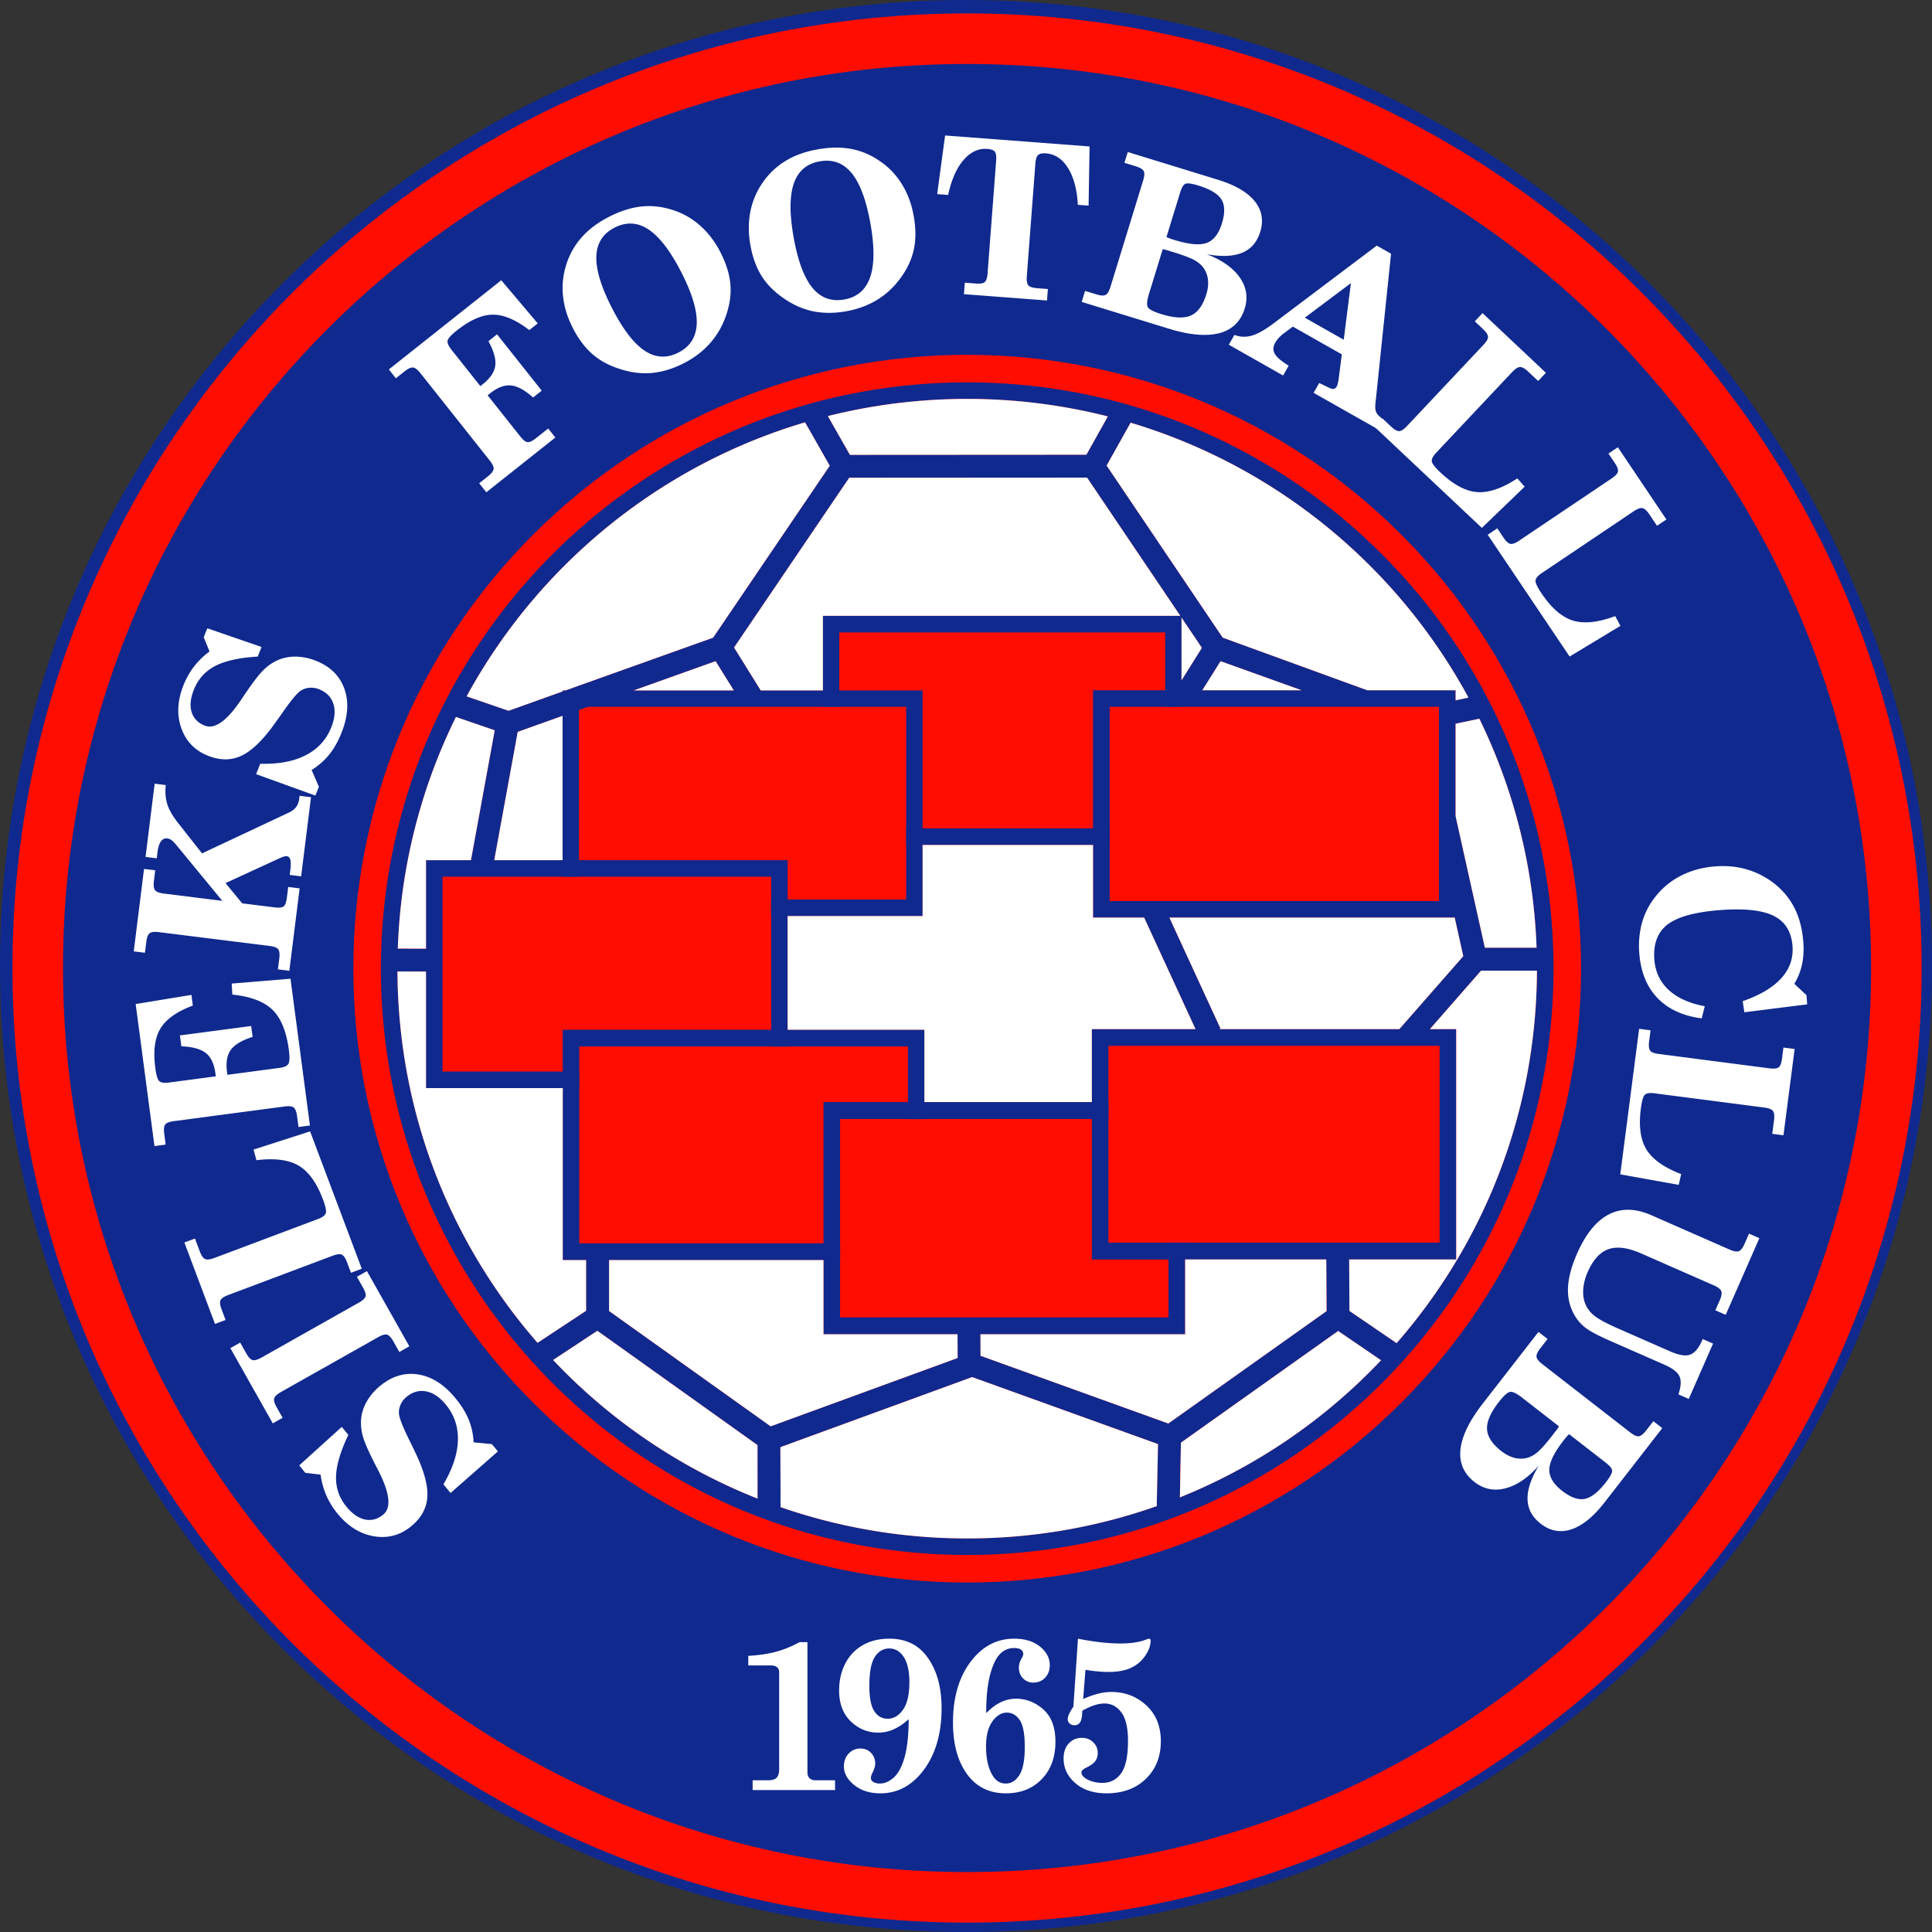 <svg xmlns="http://www.w3.org/2000/svg" viewBox="1 1 250 250"><rect x="1" y="1" width="250" height="250" fill="#333333" stroke="none"/><path fill="#10298e" fill-rule="evenodd" d="M126 1C56.964 1 1 56.964 1 126s55.964 125 125 125 125-55.964 125-125S195.036 1 126 1Z"/><g fill="#fff" fill-rule="evenodd"><path d="m208.811 190.29-4.778-3.713c-.111.112-.22.23-.33.356a12.17 12.17 0 0 0-.413.508c-1.198 1.542-1.8 2.79-1.81 3.742-.01.953.545 1.864 1.661 2.732 1.099.854 2.07 1.2 2.91 1.042.843-.16 1.76-.876 2.746-2.145.547-.703.817-1.195.813-1.48-.004-.286-.274-.633-.799-1.041zm-10.884-8.458c-.681-.529-1.183-.769-1.516-.721-.333.047-.824.487-1.47 1.318-1.07 1.377-1.574 2.546-1.518 3.52.058.97.678 1.913 1.858 2.83.536.416 1.08.701 1.635.85a3.25 3.25 0 0 0 1.628.035c.473-.113.94-.362 1.394-.741.455-.38 1.111-1.117 1.97-2.221l.246-.318c.166-.213.291-.374.372-.486a1.99 1.99 0 0 0 .197-.338zm2.15-8.484 1.176.914-.937 1.205c-.352.452-.516.817-.494 1.086.022.27.272.59.749.96l11.373 8.838c.48.374.86.542 1.13.5.27-.042.582-.291.934-.744l.937-1.205 1.153.897-7.464 9.605c-1.443 1.856-2.874 3.019-4.29 3.49-1.423.473-2.751.228-3.983-.73-1.09-.847-1.655-1.892-1.697-3.137-.041-1.244.443-2.699 1.445-4.363-1.414 1.584-2.858 2.563-4.33 2.931-1.469.371-2.793.098-3.97-.816-1.394-1.083-2.004-2.488-1.827-4.205.18-1.72 1.135-3.697 2.868-5.927zm24.228-2.21-1.338-.588.57-1.297c.23-.525.294-.916.198-1.176-.095-.26-.42-.51-.968-.752l-9.4-4.129c-1.72-.755-3.129-.939-4.223-.555-1.099.381-1.998 1.369-2.698 2.96a6.791 6.791 0 0 0-.559 2.043c-.069.669-.016 1.271.155 1.813.21.662.596 1.23 1.154 1.707.561.48 1.621 1.06 3.191 1.749l6.746 2.963c1.124.493 1.979.631 2.572.41.593-.22 1.108-.833 1.548-1.835l.078-.178 1.338.588-3.144 7.159-1.338-.588c.333-.992.385-1.762.145-2.312-.239-.55-.89-1.059-1.954-1.526l-6.973-3.063c-1.475-.648-2.504-1.183-3.095-1.608a5.423 5.423 0 0 1-1.407-1.477c-.699-1.078-1.033-2.286-1.01-3.632.026-1.34.416-2.866 1.165-4.571 1.12-2.552 2.49-4.249 4.108-5.09 1.618-.843 3.457-.812 5.52.095l10.116 4.443c.549.242.953.31 1.21.205.255-.104.5-.416.73-.941l.582-1.324 1.338.588zm-13.643-18.175 2.441-18.832 1.477.192-.185 1.433c-.074.569-.03.962.125 1.183.156.22.533.37 1.132.447l14.284 1.852c.613.08 1.025.037 1.231-.132.206-.17.348-.538.42-1.097l.19-1.457 1.449.188-1.447 11.166-1.45-.187.23-1.772c.072-.56.029-.952-.135-1.18-.165-.226-.547-.376-1.146-.453l-14.2-1.841c-.6-.078-1.013-.017-1.234.189-.22.205-.39.795-.517 1.768-.295 2.274-.053 4.05.732 5.323.78 1.271 2.276 2.33 4.486 3.176l-.318 1.392zm10.543-20.186c-2.434-.314-4.347-1.196-5.73-2.635-1.382-1.44-2.168-3.376-2.352-5.8a11.61 11.61 0 0 1 .23-3.459 9.596 9.596 0 0 1 1.247-3.003c.92-1.425 2.09-2.54 3.517-3.352 1.423-.807 3.045-1.282 4.862-1.42 1.415-.108 2.754.019 4.022.383a10.61 10.61 0 0 1 3.507 1.772c1.168.905 2.068 1.987 2.704 3.245.63 1.255 1.01 2.723 1.138 4.405.078 1.026.024 1.98-.167 2.874a8.205 8.205 0 0 1-.996 2.519l1.572 1.468.09 1.19-8.128 1.023-.217-1.434c2.242-.778 3.91-1.775 4.997-2.975 1.088-1.2 1.57-2.59 1.45-4.164-.141-1.857-.95-3.155-2.43-3.898-1.479-.738-3.79-.99-6.934-.751-3.222.245-5.482.864-6.788 1.852-1.305.992-1.88 2.51-1.725 4.556.12 1.587.737 2.895 1.854 3.927 1.111 1.028 2.668 1.731 4.665 2.107zm-17.098-46.822L193.51 70.197l1.236-.831.806 1.199c.32.476.612.742.875.806.262.063.645-.074 1.146-.411l11.953-8.037c.513-.345.794-.649.837-.912.043-.263-.093-.634-.408-1.102l-.82-1.22 1.213-.815 6.283 9.345-1.213.815-.997-1.483c-.314-.468-.606-.734-.88-.796-.272-.062-.658.078-1.16.415L200.5 75.16c-.502.337-.772.656-.802.956-.03.3.23.855.778 1.67 1.28 1.903 2.634 3.077 4.063 3.515 1.425.441 3.249.249 5.467-.575l.68 1.256zM192.753 69.31 178.93 56.29l1.02-1.084 1.053.99c.418.394.761.589 1.031.592.27.004.613-.215 1.027-.654l9.874-10.486c.424-.45.631-.808.615-1.075-.016-.266-.231-.597-.642-.984l-1.07-1.007 1.003-1.064 8.197 7.72-1.002 1.063-1.3-1.225c-.411-.386-.755-.581-1.035-.58-.28 0-.625.22-1.04.66l-9.816 10.425c-.414.44-.608.811-.57 1.11.037.3.415.783 1.129 1.456 1.67 1.572 3.25 2.417 4.74 2.528 1.488.114 3.224-.478 5.204-1.772l.942 1.073z"/><path d="m175.807 37.638-5.962 4.47 5.034 2.854zm-4.824 14.194.721-1.271 1.269.606c.241.131.446.183.604.154.16-.022.292-.13.4-.322.043-.073.079-.166.11-.278.032-.116.066-.28.108-.498l.437-3.366-6.336-3.592-1.3.965c-.195.153-.377.33-.556.53-.179.2-.315.392-.419.575-.298.526-.32 1.008-.063 1.456.261.444.859.955 1.797 1.53l-.721 1.271-7.025-3.983.721-1.271a3.536 3.536 0 0 0 2.252.092c.753-.213 1.686-.734 2.797-1.57l13.374-10.077L181 33.83l-2.028 19.478c-.044.471.009.84.148 1.113.146.271.448.555.903.857l-.72 1.27zm-17.266-25.94-1.779 5.785a8.598 8.598 0 0 0 1.07.387c1.867.574 3.248.695 4.142.367.894-.328 1.55-1.17 1.965-2.522.41-1.33.389-2.36-.056-3.09-.45-.731-1.444-1.336-2.98-1.808-.851-.262-1.407-.34-1.673-.235-.265.105-.494.48-.69 1.116zm-4.051 13.176c-.254.824-.3 1.378-.138 1.673.163.295.749.598 1.754.907 1.667.513 2.939.57 3.83.173.886-.4 1.548-1.313 1.987-2.741.2-.65.273-1.259.216-1.83a3.24 3.24 0 0 0-.545-1.535c-.273-.402-.672-.75-1.187-1.041-.516-.29-1.439-.643-2.775-1.054l-.385-.118a21.27 21.27 0 0 0-.585-.176 1.988 1.988 0 0 0-.387-.064zm-8.696.998.438-1.424 1.459.448c.548.169.947.193 1.19.077.245-.116.455-.463.633-1.04l4.232-13.768c.18-.582.203-.996.067-1.234-.135-.237-.479-.44-1.027-.61l-1.459-.448.43-1.397 11.628 3.575c2.247.69 3.841 1.617 4.784 2.774.947 1.164 1.188 2.492.73 3.983-.407 1.32-1.183 2.219-2.333 2.699-1.149.48-2.68.543-4.591.195 1.982.762 3.409 1.764 4.275 3.01.868 1.242 1.082 2.577.644 4.001-.518 1.688-1.616 2.757-3.284 3.2-1.672.441-3.86.25-6.559-.58zm-.496-12.563c-.11-1.986-.532-3.569-1.265-4.747-.732-1.183-1.682-1.82-2.849-1.908-.5-.038-.844.035-1.033.213-.19.178-.308.55-.351 1.115l-1.107 14.553c-.045.602.024 1.002.204 1.2.18.196.555.319 1.132.362l1.39.106-.114 1.485-10.746-.817.113-1.485 1.428.109c.562.042.942-.018 1.144-.181.203-.163.328-.553.374-1.165l1.107-14.553c.043-.575-.013-.964-.168-1.164-.156-.2-.48-.318-.971-.356-1.163-.088-2.193.397-3.096 1.456-.902 1.054-1.558 2.555-1.977 4.5l-1.418-.107 1.024-7.589 18.694 1.421-.126 7.657zm-42.376 5.203c-.265-1.484-.268-2.902-.013-4.251a9.869 9.869 0 0 1 1.535-3.724 9.602 9.602 0 0 1 2.98-2.878c1.18-.73 2.572-1.235 4.177-1.521 1.661-.297 3.161-.308 4.51-.03 1.344.274 2.616.846 3.817 1.721a9.711 9.711 0 0 1 2.676 2.934c.705 1.173 1.188 2.5 1.451 3.975.274 1.531.294 2.912.06 4.138-.229 1.221-.738 2.412-1.52 3.565-.849 1.255-1.88 2.277-3.098 3.056-1.223.78-2.607 1.307-4.156 1.584-1.577.282-3.04.277-4.397-.014-1.353-.296-2.653-.892-3.893-1.793-1.161-.816-2.071-1.762-2.731-2.843-.66-1.081-1.125-2.388-1.398-3.919zm5.598-1c.543 3.04 1.35 5.212 2.422 6.524 1.072 1.317 2.448 1.823 4.137 1.522 1.666-.298 2.78-1.258 3.342-2.881.561-1.628.572-3.937.036-6.94-.542-3.033-1.35-5.21-2.427-6.527-1.077-1.316-2.459-1.826-4.143-1.525-1.68.3-2.793 1.26-3.347 2.877-.554 1.617-.558 3.935-.02 6.95zM75.117 43.43c-.688-1.343-1.105-2.697-1.256-4.062a9.87 9.87 0 0 1 .38-4.01 9.602 9.602 0 0 1 2.01-3.624c.914-1.042 2.098-1.932 3.55-2.675 1.5-.77 2.932-1.218 4.304-1.347 1.365-.131 2.749.044 4.153.53a9.711 9.711 0 0 1 3.416 2.024c1.018.915 1.867 2.043 2.55 3.377.71 1.385 1.132 2.7 1.267 3.94.138 1.235-.002 2.522-.412 3.853-.445 1.45-1.132 2.727-2.07 3.828-.941 1.104-2.11 2.013-3.51 2.73-1.426.73-2.828 1.154-4.21 1.272-1.38.112-2.798-.077-4.247-.577-1.35-.44-2.496-1.08-3.443-1.92-.948-.841-1.774-1.955-2.482-3.34zm5.061-2.593c1.407 2.748 2.814 4.59 4.223 5.532 1.41.945 2.874 1.027 4.401.245 1.506-.771 2.29-2.015 2.354-3.731.061-1.721-.603-3.933-1.993-6.647-1.405-2.743-2.814-4.59-4.23-5.533-1.414-.944-2.884-1.028-4.407-.248-1.519.778-2.303 2.022-2.36 3.73-.057 1.708.616 3.926 2.012 6.652zm-14.315-3.572 4.72 5.583-1.091.866c-1.744-1.337-3.318-2.002-4.712-1.996-1.4.004-2.956.689-4.675 2.052-.73.58-1.125 1.013-1.184 1.305-.06.292.108.686.5 1.181l3.736 4.708.316-.25c.961-.763 1.5-1.562 1.611-2.391.115-.832-.18-1.89-.88-3.176l1.114-.884L71.1 51.55l-1.114.884c-1.082-.96-2.04-1.48-2.876-1.558-.832-.08-1.733.263-2.694 1.026l-.316.25 4.213 5.31c.381.481.707.731.97.75.262.018.615-.148 1.056-.498l1.597-1.267.926 1.167-8.933 7.087-.925-1.167 1.132-.898c.45-.356.692-.668.734-.935.042-.267-.124-.637-.5-1.11l-8.95-11.28c-.38-.48-.709-.735-.981-.758-.273-.023-.631.143-1.08.499l-1.133.898-.908-1.145zm-24.053 66.68-7.67-2.768.536-1.348c2.368.065 4.334-.301 5.894-1.109 1.564-.801 2.663-2.007 3.302-3.614.459-1.154.543-2.166.262-3.042-.283-.873-.896-1.499-1.841-1.874a2.7 2.7 0 0 0-1.254-.193 2.422 2.422 0 0 0-1.13.382c-.481.324-1.276 1.283-2.382 2.873a66.49 66.49 0 0 1-.97 1.363c-1.513 2.133-2.943 3.523-4.28 4.16-1.332.637-2.787.646-4.358.02-1.702-.676-2.851-1.867-3.457-3.576-.606-1.71-.513-3.555.277-5.54a10.11 10.11 0 0 1 1.368-2.43 10.225 10.225 0 0 1 2.006-1.951l-.75-1.84.46-1.157 7.022 2.419-.494 1.242c-2.38.14-4.22.546-5.509 1.217-1.291.674-2.21 1.691-2.754 3.061-.445 1.118-.542 2.085-.288 2.905.25.818.82 1.401 1.703 1.752 1.284.51 2.851-.605 4.696-3.345.345-.51.604-.897.791-1.164.89-1.299 1.606-2.213 2.15-2.731a6.113 6.113 0 0 1 1.749-1.207c.721-.33 1.51-.49 2.375-.484a7.33 7.33 0 0 1 2.618.541c1.854.737 3.078 1.943 3.679 3.615.6 1.672.478 3.566-.364 5.684-.445 1.119-.977 2.065-1.597 2.838a8.923 8.923 0 0 1-2.277 1.987l.939 2.178zm-3.37 22.675-1.477-.185.175-1.406c.071-.57.026-.962-.13-1.182-.157-.22-.536-.368-1.135-.442l-14.288-1.784c-.609-.076-1.02-.027-1.231.147-.21.175-.351.544-.422 1.113l-.176 1.406-1.45-.18 1.331-10.666 1.45.18-.172 1.378c-.07.57-.02.963.145 1.184.166.221.549.37 1.148.444l7.558.943-5.968-7.25c-.259-.309-.468-.52-.63-.627a1.141 1.141 0 0 0-.513-.198c-.349-.043-.624.085-.837.388-.212.298-.358.753-.435 1.369l-.102.813-1.45-.18 1.183-9.477 1.436.18c-.094.91-.032 1.73.194 2.46.22.724.694 1.548 1.42 2.469l3.08 3.91 11.317-5.317c.373-.188.666-.419.871-.704.205-.28.334-.631.386-1.045l.048-.386 1.478.185-1.278 10.237-1.478-.184.095-.757c.065-.522.058-.924-.015-1.206-.078-.282-.23-.434-.457-.463-.2-.025-.563.088-1.09.342l-.03.01-6.81 3.133 2.16 2.62 4.155.518c.618.078 1.025.033 1.22-.134.196-.166.332-.536.403-1.105l.175-1.402 1.478.185zm2.664 20.019-1.477.195-.186-1.404c-.075-.569-.219-.937-.426-1.11-.207-.174-.61-.22-1.21-.141l-14.273 1.89c-.608.08-.995.231-1.154.453-.16.222-.202.615-.127 1.184l.186 1.404-1.449.192-2.433-18.379 7.214-1.184.182 1.38c-2.075.778-3.474 1.776-4.202 2.986-.722 1.214-.941 2.916-.65 5.11.122.926.295 1.486.516 1.686.22.2.639.26 1.256.178l6.05-.801-.052-.4c-.161-1.216-.57-2.09-1.225-2.61-.655-.525-1.714-.815-3.177-.875l-.187-1.41 9.222-1.22.187 1.41c-1.379.435-2.317.99-2.813 1.667-.497.673-.664 1.623-.503 2.84l.053.399 6.72-.89c.617-.082 1.01-.258 1.172-.528.163-.265.182-.875.057-1.82-.317-2.39-1.027-4.118-2.122-5.178-1.096-1.064-2.826-1.72-5.189-1.966l-.08-1.423 7.605-.63zm.023.761 6.686 17.773-1.394.525-.51-1.353c-.201-.537-.424-.863-.665-.985-.241-.122-.644-.077-1.21.136l-13.481 5.07c-.579.218-.922.449-1.025.695-.102.246-.055.639.144 1.166l.517 1.376-1.368.514-3.964-10.54 1.368-.514.628 1.673c.2.527.422.854.673.977.252.123.66.076 1.225-.137l13.402-5.04c.566-.214.903-.462 1-.747.099-.285-.027-.886-.372-1.804-.808-2.147-1.855-3.6-3.145-4.356-1.286-.757-3.105-.99-5.452-.699l-.374-1.378zm-10.32 28.05 1.273-.718.798 1.415c.273.483.538.763.797.84.259.078.658-.034 1.193-.335l12.54-7.075c.535-.301.835-.58.897-.832.062-.252-.047-.626-.324-1.118l-.799-1.415 1.298-.732 5.49 9.733-1.297.732-.77-1.367c-.283-.5-.553-.788-.807-.867-.255-.08-.647.027-1.173.324l-12.54 7.075c-.535.301-.837.586-.904.847-.068.261.039.642.32 1.141l.771 1.367-1.273.718zm34.619 13.36-6.125 5.384-.922-1.12c1.199-2.043 1.826-3.942 1.872-5.698.052-1.757-.474-3.3-1.574-4.636-.79-.958-1.635-1.52-2.539-1.697-.9-.172-1.744.063-2.53.709a2.7 2.7 0 0 0-.773 1.006 2.423 2.423 0 0 0-.21 1.174c.051.578.508 1.736 1.368 3.472.316.642.558 1.142.726 1.508 1.138 2.353 1.666 4.276 1.579 5.754-.084 1.475-.778 2.753-2.084 3.829-1.413 1.164-3.011 1.596-4.8 1.302-1.79-.294-3.361-1.265-4.72-2.915a10.133 10.133 0 0 1-1.468-2.37 10.229 10.229 0 0 1-.742-2.698l-1.973-.23-.792-.962 5.506-4.984.85 1.031c-1.025 2.152-1.557 3.96-1.592 5.413-.032 1.457.416 2.752 1.353 3.89.766.928 1.565 1.48 2.406 1.653.837.176 1.623-.042 2.357-.646 1.066-.879.845-2.79-.665-5.728-.281-.548-.495-.962-.639-1.254-.709-1.406-1.163-2.474-1.355-3.2a6.117 6.117 0 0 1-.213-2.115c.058-.791.299-1.56.722-2.314a7.307 7.307 0 0 1 1.736-2.032c1.54-1.269 3.187-1.76 4.94-1.48 1.755.281 3.355 1.302 4.804 3.062.766.929 1.338 1.851 1.716 2.767.375.92.59 1.903.642 2.953l2.361.229zm75.061 24.234c2.05.413 3.889.62 5.517.62 1.262 0 2.303-.146 3.115-.437.328-.122.52-.183.577-.183.126 0 .192.094.192.277 0 .605-.235 1.257-.708 1.947a4.448 4.448 0 0 1-1.849 1.557c-.764.352-1.726.525-2.89.525-.881 0-1.876-.094-2.983-.276l-.295 3.78c.685-.31 1.337-.539 1.942-.69a7.196 7.196 0 0 1 1.712-.224c1.76 0 3.265.577 4.517 1.735 1.253 1.159 1.877 2.707 1.877 4.635 0 1.989-.643 3.607-1.933 4.865-1.285 1.252-2.983 1.88-5.094 1.88-1.675 0-3.021-.44-4.034-1.318-1.014-.877-1.52-1.937-1.52-3.185 0-.811.22-1.463.666-1.946.445-.484 1.008-.728 1.688-.728.596 0 1.089.193 1.478.573.39.38.587.844.587 1.393 0 .394-.104.736-.305 1.022-.202.291-.591.578-1.173.859-.422.211-.633.413-.633.605 0 .31.201.591.605.84.6.356 1.3.535 2.11.535 1.01 0 1.816-.409 2.412-1.23.596-.82.896-2.228.896-4.217 0-1.679-.286-2.903-.859-3.673-.572-.769-1.3-1.154-2.19-1.154-.408 0-.854.08-1.333.235-.473.155-.985.39-1.534.704-.009.717-.098 1.21-.272 1.477a.808.808 0 0 1-.722.399c-.267 0-.483-.075-.643-.23a.742.742 0 0 1-.244-.572c0-.357.244-.891.732-1.6zm-9.21 9.569c-.69 0-1.309.376-1.858 1.131-.548.755-.825 1.834-.825 3.241 0 1.614.295 2.88.882 3.81.412.66.966.994 1.665.994.704 0 1.295-.361 1.76-1.084.468-.722.703-1.942.703-3.663 0-1.666-.216-2.82-.648-3.462-.431-.643-.99-.967-1.679-.967zm-2.655.07c.596-.628 1.215-1.097 1.858-1.406a4.517 4.517 0 0 1 1.993-.465c1.309 0 2.486.465 3.532 1.389 1.047.924 1.567 2.317 1.567 4.175 0 2.007-.59 3.621-1.773 4.845-1.182 1.225-2.73 1.835-4.635 1.835-2.017 0-3.616-.728-4.798-2.186-1.366-1.694-2.05-4.02-2.05-6.98 0-3.355.825-6.056 2.476-8.111 1.469-1.825 3.284-2.735 5.451-2.735 1.384 0 2.5.343 3.34 1.032.84.685 1.257 1.487 1.257 2.402 0 .657-.201 1.2-.605 1.618-.403.422-.91.633-1.515.633-.535 0-.98-.182-1.337-.548-.361-.37-.54-.83-.54-1.38 0-.412.118-.816.357-1.21.136-.23.207-.417.207-.567a.655.655 0 0 0-.291-.554c-.193-.145-.483-.216-.877-.216-1.145 0-2.008.643-2.585 1.924-.718 1.576-1.06 3.748-1.032 6.506zm-12.542-8.373c-.775 0-1.399.362-1.872 1.084-.474.723-.714 1.975-.714 3.758 0 1.543.216 2.64.643 3.283.427.643 1 .967 1.717.967.783 0 1.45-.39 1.998-1.173.55-.783.821-1.966.821-3.556 0-1.609-.31-2.786-.924-3.527-.46-.559-1.018-.835-1.67-.835zm2.509 9.162-.22.174c-1.192 1.036-2.435 1.557-3.72 1.557-1.22 0-2.3-.39-3.237-1.168-1.22-1.004-1.83-2.425-1.83-4.264 0-1.337.272-2.52.817-3.551.548-1.027 1.308-1.816 2.284-2.36.976-.544 2.11-.816 3.406-.816 1.998 0 3.565.704 4.7 2.116 1.365 1.707 2.05 3.996 2.05 6.872 0 3.4-.83 6.15-2.496 8.246-1.477 1.853-3.288 2.778-5.427 2.778-1.36 0-2.486-.357-3.378-1.075-.89-.717-1.336-1.515-1.336-2.397 0-.68.206-1.238.619-1.674a2.022 2.022 0 0 1 1.529-.653c.544 0 1 .188 1.36.563.362.38.544.845.544 1.408 0 .3-.117.694-.356 1.168-.136.277-.206.497-.206.661 0 .202.084.366.248.483.24.165.544.249.915.249.61 0 1.2-.253 1.782-.765.582-.506 1.046-1.365 1.398-2.575.352-1.21.535-2.87.554-4.977zm-20.762-8.204c1.445-.09 2.655-.272 3.64-.545.98-.272 1.985-.684 3.003-1.229h1.013v16.84c0 .33.089.587.272.765.183.179.436.268.755.268h2.547v1.266H98.39v-1.266h2.012c.517 0 .882-.113 1.098-.338.216-.225.324-.596.324-1.107v-12.506c0-.296-.09-.52-.267-.675-.183-.155-.45-.235-.812-.235h-2.918z"/></g><path fill="#ff0d01" fill-rule="evenodd" d="M69.988 70.178c14.943-14.943 35.032-23.265 56.168-23.265 21.135 0 41.224 8.322 56.167 23.265 14.943 14.943 23.265 35.032 23.265 56.167 0 21.136-8.322 41.225-23.265 56.168-14.943 14.943-35.032 23.265-56.167 23.265-21.136 0-41.225-8.322-56.168-23.265-14.943-14.943-23.265-35.032-23.265-56.168 0-21.135 8.322-41.224 23.265-56.167z"/><g fill-rule="evenodd"><path fill="#10298e" d="M151.75 82.86h-42.13v25.304h42.13zm-43.198-2.173h45.335v29.651h-46.403V80.687z"/><path fill="#ff0d01" d="M109.62 108.164h42.13V82.861h-42.13Z"/><path fill="#10298e" d="M187.194 92.477h-42.598v25.103h42.598zm-43.677-2.156h45.837v29.415h-46.918V90.32z"/><path fill="#ff0d01" d="M144.596 117.58h42.598V92.477h-42.598Z"/><path fill="#10298e" d="M118.238 92.483H75.942V117.4h42.296Zm-43.368-2.14h45.512v29.196H73.798V90.343z"/><path fill="#ff0d01" d="M75.942 117.399h42.296V92.483H75.942Z"/><path fill="#10298e" d="M100.767 114.466H58.28v25.17h42.488zm-43.565-2.162h45.719v29.493H56.125v-29.491z"/><path fill="#ff0d01" d="M58.279 139.636h42.488v-25.17H58.28Z"/><path fill="#10298e" d="M118.463 136.432H75.975v25.438h42.488zm-43.565-2.185h45.719v29.809H73.821v-29.809z"/><path fill="#ff0d01" d="M75.975 161.87h42.488v-25.438H75.975Z"/><path fill="#10298e" d="M152.203 145.809h-42.488v25.64h42.488zm-43.565-2.202h45.719v30.044H107.56v-30.044z"/><path fill="#ff0d01" d="M109.715 171.448h42.488V145.81h-42.488Z"/><path fill="#10298e" d="M187.264 136.354h-42.81v25.437h42.81Zm-43.896-2.186h46.066v29.808h-47.151v-29.808z"/><path fill="#ff0d01" d="M144.453 161.791h42.811v-25.437h-42.81Z"/><path fill="#10298e" d="M126.156 52.62c-6.22 0-12.26.772-18.03 2.222l2.853 5.016 30.6-.018 2.775-4.956a73.873 73.873 0 0 0-18.198-2.264zm-20.981 3.029c-11.924 3.533-22.586 10-31.151 18.565A73.974 73.974 0 0 0 61.38 91.109l5.42 1.866 26.471-9.457 15.097-22.254zM59.998 93.775a73.345 73.345 0 0 0-7.522 29.97l4.6.017v2.96l-4.644-.016c.089 18.39 6.91 35.189 18.125 48.057l6.285-4.146v-7.702h2.973v7.729l20.908 14.924 24.195-8.843-.015-3.835 2.96-.012.015 3.559 24.307 8.763 20.473-14.545-.042-7.47 2.96-.012.043 7.461 6.102 4.167c11.255-12.896 18.094-29.746 18.158-48.193h-7.236l-8.087 9.241-2.642-1.498 8.436-9.623-3.026-13.562 1.79-5.633 4.027 18.102h6.69a73.346 73.346 0 0 0-7.406-29.633l-3.22.679-.603-2.903 2.416-.51a73.972 73.972 0 0 0-12.73-17.054c-8.526-8.526-19.13-14.973-30.987-18.516l-3.104 5.544 15.018 22.266 19.361 7.05-3.458 1.803-16.177-5.804-3.349 5.338-2.508-1.58 3.441-5.485-14.859-22.03-30.776.02-14.903 21.967 3.597 5.783-2.765 1.155-3.223-5.167-25.604 9.147-3.323 18.164-2.915-.534 3.262-17.833zM72.57 176.98a73.803 73.803 0 0 0 26.456 17.938l-.008-6.925-20.72-14.79zm29.436 19.044a73.62 73.62 0 0 0 24.15 4.047 73.604 73.604 0 0 0 24.525-4.178l.165-8.03-24.049-8.669-24.816 9.07zm51.671-1.263a73.815 73.815 0 0 0 26.03-17.744l-5.551-3.79-20.345 14.454zm2.56-59.423-7.353-15.966 2.694-1.243 7.354 15.966zM72.512 72.7c13.728-13.729 32.695-22.22 53.645-22.22 20.95 0 39.916 8.491 53.645 22.22 13.729 13.73 22.22 32.696 22.22 53.645 0 20.95-8.491 39.917-22.22 53.645-13.73 13.73-32.696 22.221-53.645 22.221-20.95 0-39.917-8.492-53.645-22.22-13.73-13.73-22.221-32.696-22.221-53.646 0-20.95 8.492-39.916 22.22-53.645z"/><path fill="#fff" d="m74.167 90.343 19.105-6.825 15.097-22.254-3.194-5.615c-11.924 3.533-22.586 10-31.151 18.565A73.974 73.974 0 0 0 61.38 91.109l5.42 1.866 6.997-2.5v-.132zm-6.175 5.362-3.037 16.6h8.843V93.63zm-7.994-1.93a73.345 73.345 0 0 0-7.522 29.97l3.649.013v-11.453h5.817l3.074-16.803zM83 90.343h12.957l-2.361-3.785zm25.551-9.656h45.18l-12.065-17.886-30.776.018-14.903 21.968 3.456 5.556h8.04v-9.656zm2.429-20.829 30.6-.018 2.774-4.956a73.873 73.873 0 0 0-18.198-2.264c-6.22 0-12.26.772-18.03 2.222zm48.235 23.65 18.712 6.813h11.427v1.298l1.664-.35a73.972 73.972 0 0 0-12.73-17.055c-8.526-8.526-19.13-14.973-30.987-18.516l-3.104 5.544zm-2.635 6.813h12.853l-10.492-3.764zm-2.693-8.547v7.262l2.638-4.206-2.638-3.912zm35.466 24.836 3.788 17.025h6.69a73.346 73.346 0 0 0-7.406-29.633l-3.072.648zm-30.58 27.558h23.3l8.277-9.44-1.114-4.992h-36.918l6.614 14.36zm-38.156.079v9.36h21.666v-9.439H155.7l-6.647-14.432h-6.615v-9.398h-22.055v9.2H102.92v14.71h16.62zm68.817 1.014v28.715h-13.853l.038 6.658 6.102 4.167c11.255-12.896 18.094-29.746 18.158-48.193h-7.236l-6.616 7.56h3.407zm-61.556 41.176 24.307 8.763 20.473-14.545-.038-6.679h-18.263v9.674h-26.49Zm25.933 11.243-.134 7.081a73.815 73.815 0 0 0 26.03-17.744l-5.551-3.79zm-51.805 8.344a73.62 73.62 0 0 0 24.15 4.047 73.604 73.604 0 0 0 24.525-4.178l.165-8.03-24.049-8.669-24.816 9.07zm-22.191-25.38 20.908 14.924 24.195-8.843-.012-3.074H107.56v-9.595H79.815zm-5.791 7.833a73.803 73.803 0 0 0 25.002 16.441l-.008-6.925-20.72-14.79-5.728 3.777c.478.506.962 1.005 1.454 1.497zm-21.592-51.771c.089 18.39 6.91 35.189 18.125 48.057l6.285-4.146v-6.561h-3.021v-22.258H56.125v-15.079z"/></g><path fill="none" stroke="#ff0d01" stroke-width="6.54" d="M126.136 6.006c-66.415 0-120.255 53.84-120.255 120.255 0 66.415 53.84 120.255 120.255 120.255 66.415 0 120.255-53.84 120.255-120.255 0-66.415-53.84-120.255-120.255-120.255z"/></svg>